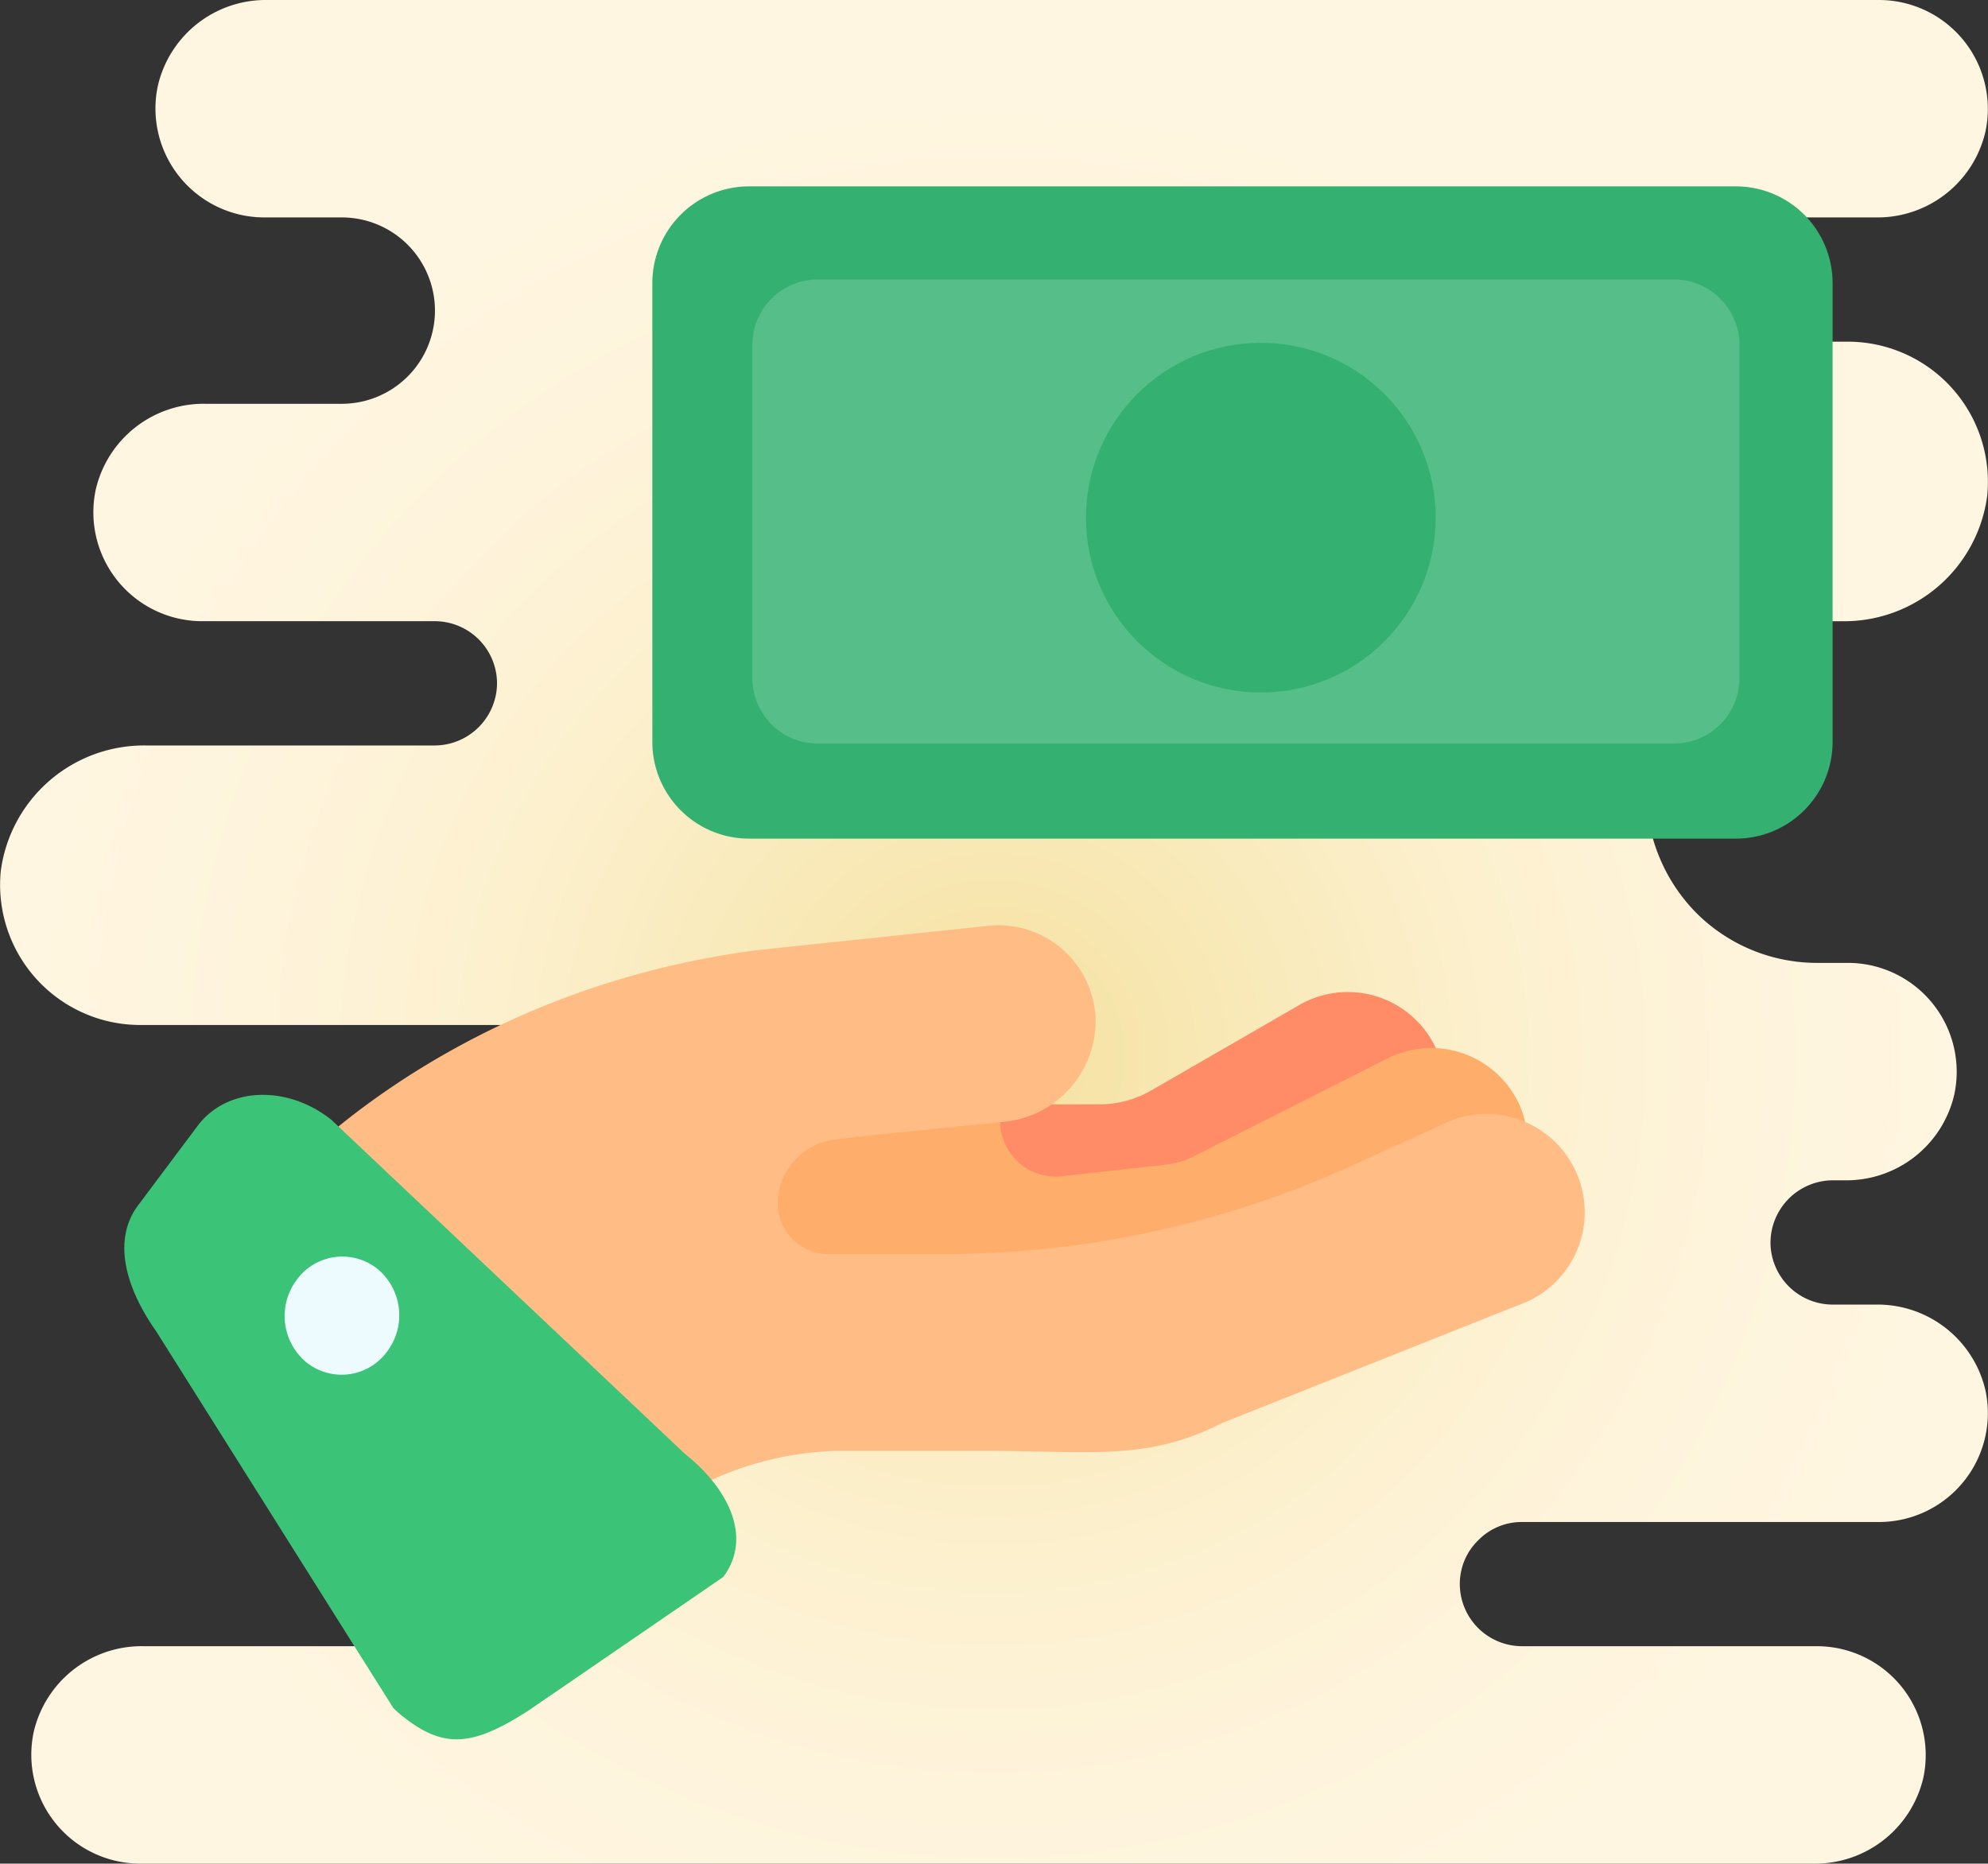 <svg xmlns="http://www.w3.org/2000/svg" xmlns:xlink="http://www.w3.org/1999/xlink" width="108.006" height="101.246" viewBox="0 0 108.006 101.246"><rect x="0" y="0" width="108.006" height="101.246" fill="#333333" stroke="none"/><defs><radialGradient id="a" cx="0.5" cy="0.5" r="0.517" gradientTransform="matrix(0.937, 0, 0, -1, 0.031, 1.067)" gradientUnits="objectBoundingBox"><stop offset="0" stop-color="#f4e09d"/><stop offset="0.226" stop-color="#f8e8b5"/><stop offset="0.513" stop-color="#fcf0cd"/><stop offset="0.778" stop-color="#fef4dc"/><stop offset="1" stop-color="#fff6e1"/></radialGradient><linearGradient id="b" x1="24.61" y1="-67.257" x2="24.61" y2="-72.433" gradientUnits="objectBoundingBox"><stop offset="0" stop-color="#ff8b67"/><stop offset="0.847" stop-color="#ffa76a"/><stop offset="1" stop-color="#ffad6b"/></linearGradient><linearGradient id="c" x1="24.482" y1="-52.612" x2="24.464" y2="-51.13" xlink:href="#b"/><linearGradient id="d" x1="16.095" y1="-35.539" x2="16.105" y2="-33.601" gradientUnits="objectBoundingBox"><stop offset="0" stop-color="#ffc050"/><stop offset="0.004" stop-color="#ffc050"/><stop offset="0.641" stop-color="#ffbe75"/><stop offset="1" stop-color="#ffbd85"/></linearGradient><linearGradient id="e" x1="-53.848" y1="269.433" x2="-53.288" y2="268.318" gradientUnits="objectBoundingBox"><stop offset="0" stop-color="#31995f"/><stop offset="0.093" stop-color="#329e62"/><stop offset="0.666" stop-color="#39ba71"/><stop offset="1" stop-color="#3bc477"/></linearGradient><linearGradient id="f" x1="-286.624" y1="1566.711" x2="-287.204" y2="1567.89" gradientUnits="objectBoundingBox"><stop offset="0" stop-color="#edfbff"/><stop offset="1" stop-color="#b8efff"/></linearGradient><linearGradient id="g" x1="0.5" y1="2.377" x2="0.5" y2="1.466" gradientUnits="objectBoundingBox"><stop offset="0" stop-color="#42d778"/><stop offset="0.996" stop-color="#34b171"/><stop offset="1" stop-color="#34b171"/></linearGradient><linearGradient id="h" x1="0.5" y1="2.941" x2="0.5" y2="2.03" gradientUnits="objectBoundingBox"><stop offset="0" stop-color="#62de8f"/><stop offset="0.478" stop-color="#5dd18d"/><stop offset="1" stop-color="#56be89"/></linearGradient><linearGradient id="i" y1="5.035" y2="2.832" xlink:href="#g"/></defs><g transform="translate(0.003 -2)"><path d="M80.307,85.68a3.3,3.3,0,0,0-1,2.379,3.385,3.385,0,0,0,3.375,3.375H98.717a5.917,5.917,0,0,1,5.771,7.155,6.036,6.036,0,0,1-5.973,4.657H7.6a5.917,5.917,0,0,1-5.771-7.155,6.017,6.017,0,0,1,5.957-4.657H28.689a5.056,5.056,0,0,0,5.062-5.062V76.247H27.845a5.917,5.917,0,0,1-5.771-7.155,6.017,6.017,0,0,1,5.957-4.657h.658a3.4,3.4,0,0,0,3.375-3.375,3.385,3.385,0,0,0-3.375-3.375H7.6a7.613,7.613,0,0,1-7.56-8.37A7.851,7.851,0,0,1,7.95,42.5H23.626A3.4,3.4,0,0,0,27,39.123a3.385,3.385,0,0,0-3.375-3.375H10.971A5.917,5.917,0,0,1,5.2,28.594a6.017,6.017,0,0,1,5.957-4.657h7.408a5.062,5.062,0,1,0,0-10.125H14.345A5.917,5.917,0,0,1,8.574,6.657,6.017,6.017,0,0,1,14.531,2h87.561a5.917,5.917,0,0,1,5.771,7.155,6.017,6.017,0,0,1-5.957,4.657H94.5a3.4,3.4,0,0,0-3.375,3.375A3.385,3.385,0,0,0,94.5,20.562H100.4a7.613,7.613,0,0,1,7.56,8.37,7.838,7.838,0,0,1-7.914,6.817H98.717a9.262,9.262,0,0,0-9.281,9.281,9.437,9.437,0,0,0,2.717,6.564,9.272,9.272,0,0,0,6.564,2.717H100.4a5.917,5.917,0,0,1,5.771,7.155,6.017,6.017,0,0,1-5.957,4.657h-.658A3.4,3.4,0,0,0,96.186,69.5a3.385,3.385,0,0,0,3.375,3.375h2.346a6.017,6.017,0,0,1,5.957,4.657,5.917,5.917,0,0,1-5.771,7.155H82.686A3.3,3.3,0,0,0,80.307,85.68Z" transform="translate(0 0)" fill="url(#a)"/><path d="M16.975,43.866a5.323,5.323,0,0,0,4.811,5.317l16.63,1.529c.157.007.312.013.467.022H50.97a5.248,5.248,0,0,0,2.624-.7l10.455-6.039a5.457,5.457,0,0,0,2.54-6.34,5.275,5.275,0,0,0-7.664-3.012L50.874,39.29a5.62,5.62,0,0,1-2.811.754H39.124L22.741,38.539A5.3,5.3,0,0,0,17,43.378C16.982,43.54,16.975,43.7,16.975,43.866Z" transform="translate(11.671 21.952)" fill="url(#b)"/><path d="M19.661,42.334v7.636a5.317,5.317,0,0,0,5.288,5.346h6.876a5.248,5.248,0,0,0,7.45-.049l13.456-1.51a5.217,5.217,0,0,0,1.784-.533l11.82-5.973A5.571,5.571,0,0,0,69.086,40.2a5.267,5.267,0,0,0-7.217-2.653l-10.5,5.307a4.6,4.6,0,0,1-1.573.469l-5.628.631a3.033,3.033,0,0,1-3.355-3.036V39.431a5.582,5.582,0,0,0-.746-2.9,5.278,5.278,0,0,0-6-2.393L23.5,37.192A5.341,5.341,0,0,0,19.661,42.334Z" transform="translate(13.518 21.951)" fill="url(#c)"/><path d="M50.027,31.818c-.634.061-1.254.137-1.888.2-3.581.381-7.146.748-10.727,1.131-.03,0-.076.015-.106.015C20.443,35.407,11.092,45.672,9.866,47.626c-1.36,2.184-3.248,3.879-4.532,6.108L25.49,60.378a5.331,5.331,0,0,0,.817,5.8c2.055,2.337,2.538.442,4.715-1.757A17.576,17.576,0,0,1,41.69,60.347h8.219c5.786,0,8.719.565,12.843-1.527L79.3,52.238a5.336,5.336,0,1,0-4.639-9.608l-4.73,2.153a53.578,53.578,0,0,1-21.984,4.872H41.32a2.76,2.76,0,0,1-2.744-2.762v-.073a3.537,3.537,0,0,1,2.793-3.338c.579-.128,7.784-.839,9.294-.992l.165-.017a5.507,5.507,0,0,0,5.02-5.69A5.279,5.279,0,0,0,50.027,31.818Z" transform="translate(3.669 20.477)" fill="url(#d)"/><path d="M19.133,71.02l.005,0c2.276,1.807,3.839,1.581,6.809-.316l10.59-7.264c1.584-2.116.339-4.765-2.091-6.7l-19.2-18.14c-2.43-1.929-5.685-1.779-7.269.336L4.747,43.25c-1.438,1.92-.629,4.559.975,6.829L18.611,70.554A5.7,5.7,0,0,0,19.133,71.02Z" transform="translate(2.752 24.234)" fill="url(#e)"/><path d="M14.729,47.618a3.057,3.057,0,0,1-4.37.6,3.271,3.271,0,0,1-.537-4.5,3.059,3.059,0,0,1,4.37-.6A3.272,3.272,0,0,1,14.729,47.618Z" transform="translate(6.3 27.807)" fill="url(#f)"/><path d="M79.866,43.436H26.256A5.257,5.257,0,0,1,21,38.18V13.256A5.257,5.257,0,0,1,26.256,8H79.864a5.257,5.257,0,0,1,5.258,5.256V38.178A5.257,5.257,0,0,1,79.866,43.436Z" transform="translate(14.438 4.125)" fill="url(#g)"/><path d="M24.22,32.588V14.617A3.554,3.554,0,0,1,27.7,11H74.362a3.556,3.556,0,0,1,3.485,3.62V32.59a3.554,3.554,0,0,1-3.485,3.618H27.7A3.555,3.555,0,0,1,24.22,32.588Z" transform="translate(16.652 6.186)" fill="url(#h)"/><circle cx="9.5" cy="9.5" r="9.5" transform="translate(58.997 20.623)" fill="url(#i)"/></g></svg>